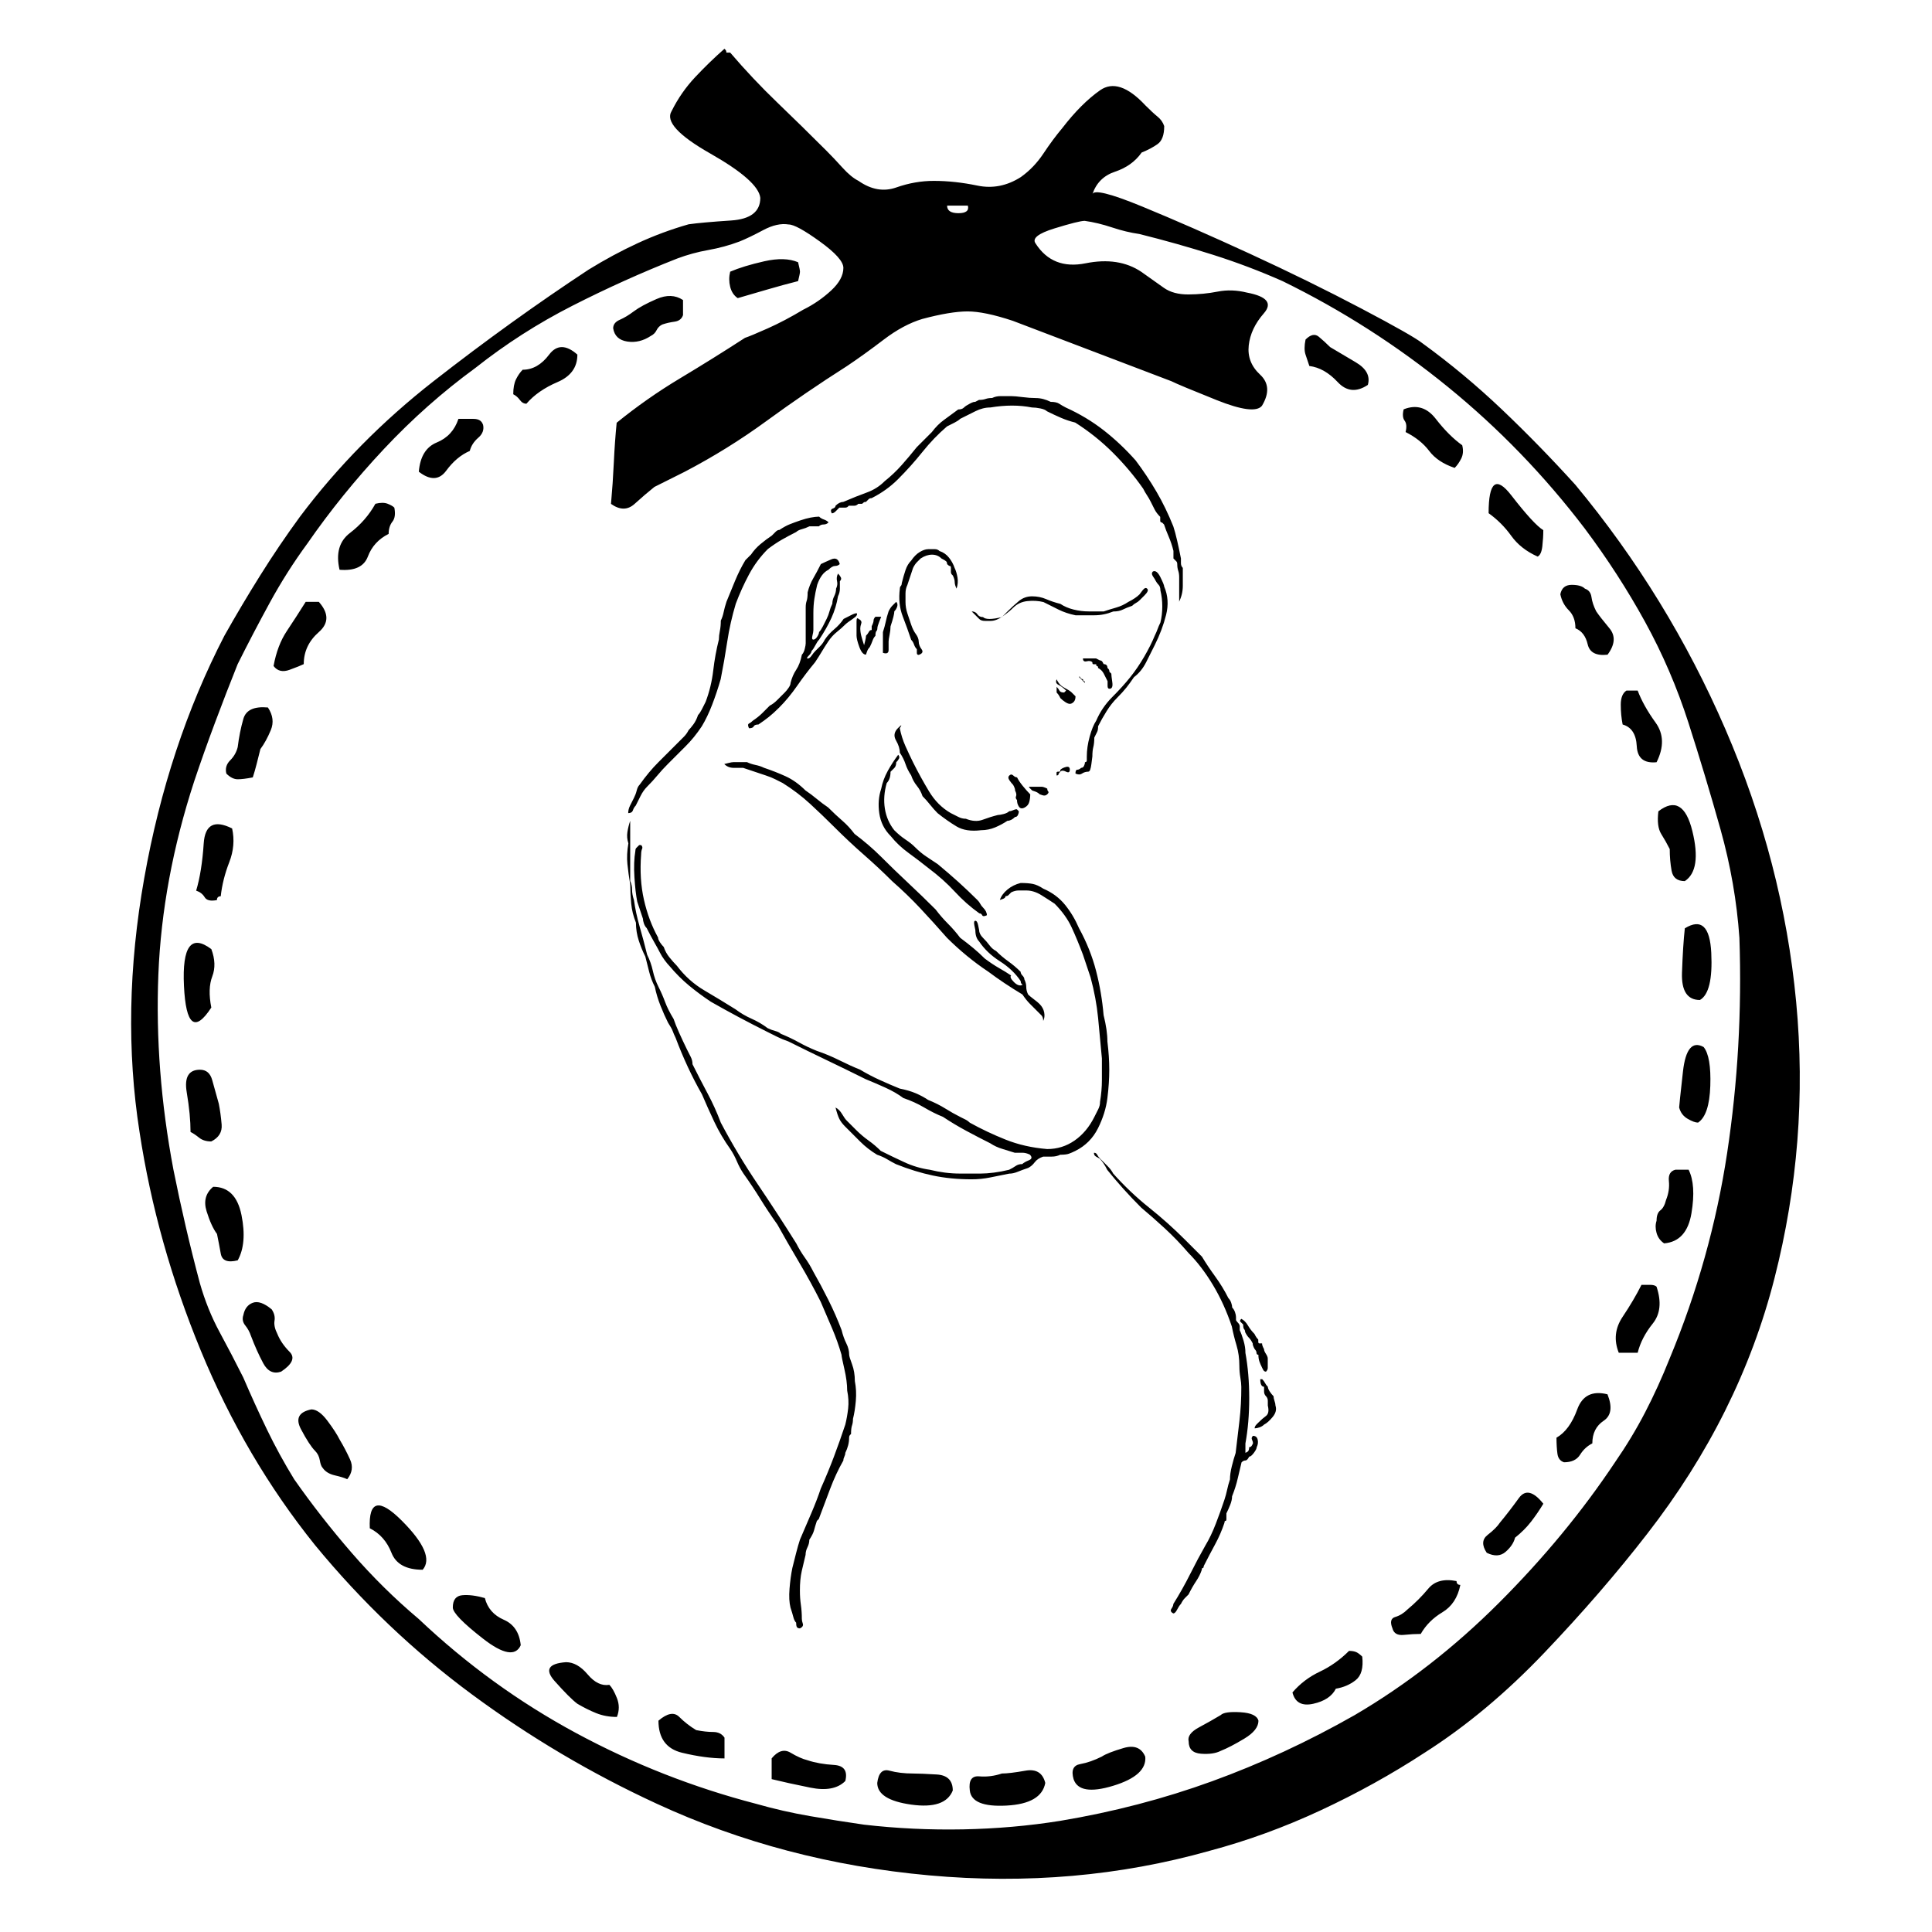 <svg xmlns="http://www.w3.org/2000/svg" width="32" height="32" version="1.1" viewBox="0 0 32 32"><path d="M19.531 9.969V9.562q0-.063-.016-.109t-.016-.109q0-.031-.016-.047t-.047-.047v-.126q-.031-.125-.078-.234t-.078-.203l-.016-.016-.016-.016q-.031 0-.031-.031t0-.063q-.063-.063-.094-.125t-.063-.125-.063-.109-.063-.109q-.219-.313-.5-.594t-.625-.5q-.125-.031-.234-.078t-.234-.109q-.031-.031-.109-.047t-.141-.016q-.156-.031-.328-.031t-.359.031q-.125 0-.25.063t-.25.125q-.031.031-.094.063t-.125.063q-.219.188-.406.422t-.406.453q-.094.094-.203.172t-.234.141q-.031 0-.047.016t-.047.047h-.016q-.016 0-.047.031h-.063q-.031.031-.063.031t-.094 0l-.016.016q-.016.016-.047.016h-.094l-.063.063q-.032.032-.063.031-.031-.063.016-.078t.047-.047q.031-.031.063-.047t.063-.016q.219-.094.391-.156t.297-.188q.156-.125.281-.266t.25-.297l.125-.125.125-.125q.094-.125.203-.203t.234-.172q.063 0 .094-.031t.094-.063l.031-.016q.031-.016.063-.016l.031-.016.031-.016q.063 0 .109-.016t.109-.016q.063-.031.141-.031t.172 0q.063 0 .188.016t.219.016q.063 0 .125.016t.125.047q.094 0 .141.031t.109.063q.344.156.625.375t.531.5q.188.25.344.516t.281.578q.031.094.063.234t.063.297v.078q0 .047.031.078v.297q0 .141-.063.266m-5.809-1.313q-.031.031-.078.031t-.078.031h-.157q-.063.031-.125.047t-.094.047q-.125.063-.234.125t-.234.156q-.188.188-.313.422t-.219.484q-.094.313-.141.625t-.109.625q-.063.219-.141.422t-.172.359q-.125.188-.266.328t-.297.297q-.094.094-.172.188t-.172.188q-.063.063-.109.156t-.078.156q-.031.031-.047.078t-.078.047q0-.063.031-.125t.063-.125.047-.125.047-.094q.156-.219.313-.375t.313-.313l.109-.109q.046-.046.078-.109.031-.031.078-.094t.078-.156q.031-.031.063-.094t.063-.125q.094-.25.125-.516t.094-.516q0-.063.016-.141t.016-.172q.031-.063.047-.141t.047-.172l.141-.344q.078-.188.172-.344l.047-.047.047-.047q.063-.094.156-.172t.188-.141l.063-.063q.032-.032.063-.031.094-.063.172-.094t.172-.063.172-.047.141-.016q.031.031.078.047t.078.047m2.121 1.099q-.031-.063-.031-.109t-.031-.109l-.016-.016q-.016-.016-.016-.047t0-.047 0-.016q0-.031-.016-.031t-.047-.031q0-.031-.016-.047t-.078-.047q-.063-.063-.156-.063t-.188.063l-.063.063q-.032.032-.063.094l-.047.141-.047.141q-.031.063-.031.141t0 .141q0 .094.031.188t.063.188.078.156.047.125.047.125-.047.094q-.031 0-.031-.031t0-.063q-.031-.031-.047-.078t-.047-.078q-.063-.188-.141-.391t-.047-.453q0-.031.016-.047t.016-.047q.031-.125.063-.219t.094-.156q.063-.094.141-.141t.141-.047.109 0 .078.031q.094.031.156.109t.094.172q.031.063.047.156t-.016.188m-1.655.404q.031.031-.063.094t-.125.094q-.063.063-.141.125t-.141.156-.109.172-.109.172q-.156.188-.297.391t-.297.359q-.094.094-.172.156t-.172.125q-.063 0-.078.031t-.078.031q-.031-.063 0-.078t.063-.047q.094-.063.156-.125t.125-.125q.063-.031.125-.094t.125-.125q.031-.031.063-.078t.031-.078q.031-.125.094-.219t.094-.25q.031-.031.047-.094t.016-.094v-.594q0-.063.016-.109t.016-.141q.031-.125.094-.234t.125-.234q.063-.031.172-.078t.141.078q-.031.031-.078.031t-.109.063q-.063.031-.109.094t-.078.156q-.031.125-.047.234t-.016.234v.282q0 .031-.016.094t.016.063.063-.047.031-.078q.031-.031.063-.094t.063-.125.047-.125.047-.125q0-.063.031-.125t.031-.125q.031-.063.016-.125t.016-.125q.031.031.047.063t-.016.063v.125q0 .062-.031.125-.031.188-.109.359t-.203.359q-.031.031-.063.094t-.063.094q0 .031-.047.078t-.016.047.063-.047.063-.078.078-.078.078-.109q.063-.094.156-.172t.156-.172l.125-.063q.062-.032.094-.031m3.839 2.624q-.063 0-.109.031t-.109 0q0-.063.031-.063t.063-.031q.031 0 .047-.031t.016-.063q.031 0 .031-.031t0-.063q0-.156.047-.328t.109-.266q.094-.219.266-.391t.297-.328.234-.344.172-.344q.031-.063.047-.109t.047-.109q.031-.125.031-.266t-.031-.266q0-.063-.031-.094t-.063-.094l-.031-.047q-.031-.047 0-.078.063-.031.125.094t.063.156q.094.219.031.469t-.188.5l-.141.281q-.078.156-.203.25-.063.094-.125.172t-.156.172-.172.219-.141.25q0 .063-.016.094t-.047.094q0 .094-.016.156t-.016.156l-.016.125q-.016.125-.047.125m-3.186-2.81q.031.031.016.078t-.047.078q0 .031-.016.094t-.047.156q0 .063-.016.141t-.016.109v.141q0 .078-.094.047v-.344q.031-.094.047-.172t.047-.172q.031-.063.063-.094t.063-.063M19 9.75q-.031-.031-.078.031t-.047.063q-.031.031-.078.063t-.109.063q-.094.063-.203.094t-.203.063h-.25q-.125 0-.25-.031t-.219-.094q-.125-.031-.234-.078t-.234-.047-.219.078-.188.172l-.047.047-.047.047q-.125.031-.203.031t-.109-.031q-.063 0-.094-.047t-.094-.047l.063.063.063.063q.031.031.094.031t.094 0q.094 0 .203-.078t.172-.141q.094-.094.234-.109t.266.016l.25.125q.125.062.281.094h.313q.157 0 .313-.063.094 0 .156-.031t.156-.063q.031-.031.063-.047t.063-.047l.078-.078q.078-.078.047-.109m-4.409.466-.031.078q-.031.078-.031.109t-.016.047-.016.078q-.031.031-.047.078t-.047.109q-.031.031-.047.078t-.016.047q-.063 0-.109-.125t-.047-.188V10.296q0-.078.031-.047.063.031.047.078t-.016.078q0 .063.016.125t.047.156l.016-.063q.016-.063.016-.094.031-.031.047-.063t.047-.031v-.063q.031-.063.031-.094t.031-.063h.094m3.5.754q-.031-.031-.094-.016t-.063-.047h.218l.031.016.031.016q.031 0 .047.031t.016.031q.031 0 .047.016t.016.047l.016.016q.016.016.016.047l.016.016.016.016q0 .031.016.141t-.047.109q-.031 0-.031-.047t0-.078l-.063-.125q-.032-.062-.094-.094 0-.031-.016-.031t-.016-.031h-.047q-.016 0-.016-.031m-.218.248q0-.031.016 0t.047.031q0 .031.016.031t.016.031l-.094-.094m-.376.032q.031.063.063.094t.094.063.094.063.063.063q0 .063-.031.094t-.063.031-.078-.031-.078-.063l-.016-.031q-.016-.031-.047-.063v-.094q.031.031.047.063t.078.031l.016-.016.016-.016q-.063-.063-.125-.094t-.031-.094m-.627 2.188q0 .031-.016.063t-.047.031q-.031.031-.063.047t-.063.016q-.094.063-.203.109t-.234.047q-.25.031-.406-.063t-.313-.219q-.063-.063-.125-.141t-.125-.141q-.031-.094-.094-.172t-.094-.172q-.063-.094-.094-.188t-.094-.188q0-.094-.063-.203t.031-.203.031 0q.031.156.094.297t.125.266q.125.25.266.484t.359.359l.125.063q.062.032.125.031.156.063.281.016t.25-.078q.031 0 .094-.016t.094-.047q.031 0 .063-.016t.063-.016l.016.016.016.016m-1.999-.936q.031.031.016.063t-.047.063q0 .063-.031.094t-.063.063q0 .063-.016.109t-.047.078q-.063.219-.031.422t.156.359q.094.094.188.156t.156.125q.094.094.188.156t.188.125q.188.156.344.297t.313.297q.031.031.047.063t.047.063.047.063.016.063q-.063.031-.078 0t-.047-.031q-.219-.156-.406-.359t-.438-.391q-.156-.125-.328-.25t-.297-.281q-.156-.156-.188-.375t.031-.406q.031-.156.109-.297t.172-.266v.016-.016m2.062 3.81-.016-.016q-.016-.016-.016-.047-.125-.188-.344-.328t-.344-.328q-.031-.031-.047-.078t-.016-.109l-.016-.078q-.016-.078.016-.078t.047.078.016.078q0 .031.016.063t.047.063q.063.063.109.125t.109.094q.094.094.203.172t.203.172q0 .031.031.063t.031.063q.031.063.031.125t.031.125q.031.031.094.078t.094.078q.063.063.078.141t-.016.141q0-.063-.031-.094t-.063-.063l-.125-.125q-.062-.062-.125-.156-.156-.094-.297-.188t-.266-.188q-.188-.125-.359-.266t-.328-.297q-.219-.25-.438-.484t-.469-.453q-.219-.219-.469-.438t-.5-.469q-.188-.188-.391-.375t-.453-.344l-.125-.063q-.062-.032-.156-.063t-.188-.063-.188-.063h-.156q-.093 0-.156-.063l.063-.016q.063-.016.094-.016t.094 0 .125 0q.063.031.141.047t.141.047q.188.063.359.141t.328.234q.094.063.188.141t.188.141q.125.125.234.219t.203.219q.125.094.234.188t.203.188q.219.219.453.438t.453.438q.094.125.203.234t.203.234q.125.094.219.172t.188.172q.125.094.234.156t.203.125q-.031.031.047.109t.141.047m.784-3.563q0 .063-.063.031t-.094 0-.031.047-.031.016v-.047q0-.016.031-.016h.016q.016 0 .016-.031.031-.031.094-.047t.063.047m-1.001.094q.031-.031.063 0t.063.031q.031.063.094.141t.125.141q0 .063-.016.125t-.078.094-.094-.016-.031-.109q-.031-.031-.016-.063t-.016-.094q0-.031-.016-.063T16.781 13q-.031-.031-.063-.078t0-.078m.345.187h.189q.032 0 .094.031 0 .031.016.047t-.016.047-.078.016-.047-.016q-.031-.031-.078-.047t-.047-.016l-.047-.047q-.016-.016.016-.016m-6.627.564v1q.031.063.031.141t.031.172q.031.219.094.438t.125.469q.063.125.094.266t.094.266.109.25.141.281q.031.094.094.234t.125.266l.063.125q.032.062.031.125.125.25.25.484t.219.484q.281.531.609 1.016t.641.984q.063.125.141.234t.141.234q.125.219.25.469t.219.5q.031.125.078.219t.047.188q0 .031.047.156t.047.281q.031.156.016.328t-.047.297q0 .063-.016.109t-.016.141l-.016.016q-.016.016-.016.047 0 .063-.016.125t-.047.125q0 .031-.016.063t-.016.063q-.125.219-.219.469t-.188.5l-.016.016-.016.016q-.031.094-.047.156t-.078.156q0 .063-.031.125t-.031.125q-.031.125-.063.266t-.031.328q0 .125.016.234t.016.234q0 .031.016.078t-.047.078q-.031 0-.047-.016t-.016-.078q-.031-.031-.047-.094t-.047-.156q-.031-.125-.016-.313t.047-.344l.063-.25q.032-.125.063-.219l.188-.438q.094-.219.156-.406.125-.281.219-.531t.188-.531q.031-.125.047-.266t-.016-.297q0-.156-.047-.359t-.047-.234q-.063-.219-.156-.438t-.188-.438q-.156-.313-.359-.656t-.359-.625q-.156-.219-.281-.422t-.281-.422q-.063-.094-.109-.203t-.109-.203q-.156-.219-.266-.453t-.203-.453q-.125-.219-.234-.453t-.203-.484q-.031-.063-.047-.109t-.078-.141q-.063-.125-.125-.281t-.094-.313q-.063-.125-.094-.25t-.063-.25q-.063-.125-.109-.266t-.047-.297q-.063-.156-.078-.313t-.016-.313q-.031-.188-.047-.344t.016-.344q-.031-.094-.016-.188t.047-.188m4.936 4.627q.156.063.281.141t.25.141l.094.047q.031.016.063.047.281.156.594.281t.688.156q.25 0 .453-.141t.328-.391l.063-.125q.032-.062.031-.125.031-.188.031-.359t0-.359q-.031-.344-.063-.672t-.125-.672L18 16l-.063-.188q-.094-.25-.188-.453t-.281-.391q-.094-.063-.219-.141t-.25-.078h-.125q-.062 0-.125.031l-.047.047q-.016.016-.047.016 0 .031-.047.047t-.047.016q.031-.094.125-.172t.219-.109q.125 0 .203.016t.172.078q.219.094.359.266t.234.391q.188.344.281.703t.125.734q.031.125.047.234t.016.203q.031.25.031.469t-.031.469-.156.5-.375.375q-.063.031-.109.047t-.141.016q-.063.031-.141.031t-.141 0q-.094.031-.141.094t-.109.094q-.094.031-.172.063t-.141.031l-.313.063q-.157.032-.313.031-.344 0-.641-.063t-.609-.188q-.063-.031-.141-.078t-.172-.078q-.156-.094-.281-.219t-.25-.25q-.063-.063-.094-.125t-.063-.188q.063.031.109.109t.078.109.078.078.078.078q.094.094.203.172t.203.172q.188.094.391.188t.422.125q.125.031.25.047t.25.016h.344q.095 0 .219-.016t.25-.047q.063-.031.109-.063t.109-.031q.031-.031.109-.063t.016-.094q-.063-.031-.125-.031t-.125 0q-.094-.031-.203-.063t-.203-.094q-.188-.094-.391-.203t-.391-.234q-.156-.063-.313-.156t-.344-.156q-.125-.094-.297-.172t-.328-.141q-.313-.156-.641-.313t-.641-.313q-.094-.031-.188-.078t-.156-.078q-.25-.125-.484-.25t-.453-.25q-.188-.125-.359-.266t-.328-.328q-.031-.031-.078-.094t-.078-.125-.094-.172-.125-.234q-.031-.031-.047-.078t-.016-.078l-.047-.141-.047-.141q-.031-.156-.047-.406t.016-.438q0-.031.016-.047t.047-.047h.032q.031.031.016.063t-.016.094q-.031.406.047.75t.234.625q0 .031.031.078t.063.078q.031.094.094.172t.125.141q.188.25.453.406t.516.313q.125.094.266.156t.266.156q.063.031.125.047t.094.047q.156.063.297.141t.297.141q.188.063.375.156t.344.156q.156.094.328.172t.328.141q.156.031.266.078t.203.109m2.754.877q.031 0 .047.031t.047.063l.125.125q.062.062.094.125.281.313.594.563t.594.531l.141.141.141.141q.094.156.219.328t.219.359q.031.031.047.078t.016.078q.031.031.047.078t.016.078 0 .047.031.047.031.063 0 .063q.031.063.063.172t.031.203q.063.344.063.75t-.063.75v.156l.031-.016q.031-.016.031-.078.031 0 .047-.031t.016-.031q0-.031-.016-.063t.016-.063q.063 0 .078.063t-.016.125q0 .031-.047.094t-.078.063q-.031.063-.063.063t-.063.031q-.031.125-.063.266t-.094.297q0 .063-.031.141t-.063.141v.094q0 .032-.016.031t-.016.031q-.063.188-.156.359t-.188.359q0 .031-.016.031t-.016.031q-.031.094-.094.188t-.125.219l-.063.063q-.032.032-.063.094-.031.031-.063.094t-.063.063q-.063-.031-.031-.078t.031-.078q.156-.25.281-.5t.25-.469q.094-.156.172-.359t.141-.391q.031-.094.047-.172t.047-.172q0-.094.031-.219t.063-.219q.031-.25.063-.531t.031-.563q0-.063-.016-.156t-.016-.188q0-.188-.047-.344t-.078-.313q-.125-.375-.313-.688t-.406-.531q-.188-.219-.391-.406t-.391-.344q-.156-.156-.297-.313t-.266-.313q-.031-.063-.063-.109t-.063-.078q-.063-.031-.078-.047t-.016-.047m2.85 3.624q-.031 0-.047-.031t-.016-.031q-.031-.063-.047-.109t-.016-.109q-.031 0-.031-.031t-.031-.063l-.016-.031q-.016-.031-.016-.063-.031-.063-.063-.094t-.063-.094q0-.031-.016-.047t-.016-.078l-.047-.047q-.016-.016.016-.047.063.031.109.109t.109.141l.016.031q.016.031.047.063v.032q0 .031.016.031t.047 0q0 .031.016.063t.016.031q0 .031.031.078t.031.078 0 .063 0 .031v.063q0 .032-.031.063m-.186.935q0-.031.031-.063t.031-.031q.063-.063.125-.109t.031-.172v-.078q0-.047-.031-.078t-.031-.078 0-.078q-.031 0-.047-.031t-.016-.094h.032q.031.031.047.063t.047.063q0 .031.031.078t.063.078q0 .031.016.078t.016.078q.031.094-.047.188t-.141.125q-.031.031-.078.047t-.078.016M13.219 4.344q.031.125.031.156t-.031.156q-.25.063-.516.141t-.484.141q-.094-.063-.125-.188t0-.25q.219-.094.563-.172t.563.016m-1.907.625v.25q-.031.094-.141.109t-.203.047q-.063.031-.094.094t-.094.094q-.188.125-.391.094t-.234-.219q0-.094.109-.141t.234-.141.375-.203.438.016m11.344 1.406q-.281.188-.5-.047t-.469-.266l-.063-.188q-.032-.094 0-.25.125-.125.219-.047t.188.172q.156.094.422.25t.203.375M9.563 5.875q0 .313-.328.453t-.516.359q-.063 0-.109-.063t-.109-.094q0-.156.047-.25t.109-.156q.25 0 .438-.25t.469 0m14.655 1.501q.031.125-.016.219t-.109.156q-.281-.094-.422-.281t-.391-.313q.031-.125-.016-.188t-.016-.188q.313-.125.531.156t.438.438M8 7.031q.031.125-.078.219t-.141.219q-.219.094-.391.328t-.453.016q.031-.375.297-.484t.359-.391h.25q.125 0 .156.094m17.47 2.187q-.281-.125-.438-.344t-.375-.375q0-.781.375-.297t.531.578q0 .125-.016.266t-.078.172M6.531 8.406q.031.156-.031.234t-.063.203q-.25.125-.344.375t-.469.219q-.094-.406.172-.609t.422-.484q.125-.031.203 0t.109.063m20.095 2.437q-.281.031-.328-.172t-.203-.266q0-.188-.109-.297t-.141-.266q.031-.156.188-.156t.219.063q.094.031.109.141t.078.234q.063.094.219.281t-.031.438M5.281 9.969q.25.281 0 .5t-.25.531q-.063.031-.234.094t-.266-.063q.063-.344.219-.578t.313-.484h.218m21.844 1.469q.094.25.297.531t.016.656q-.313.031-.328-.266T26.876 12q-.031-.156-.031-.328t.094-.234h.187m-22.688.281q.125.188.047.375t-.172.313l-.063.25q-.032.125-.063.219-.156.031-.25.031t-.188-.094q-.031-.125.063-.219t.125-.219q.031-.25.094-.469t.406-.188m23.469 2.876q-.188 0-.219-.172t-.031-.359q-.063-.125-.141-.25t-.047-.375q.406-.313.563.328t-.125.828m-24.062-.875q.063.281-.047.563t-.141.563q-.031 0-.047.016t-.016.047q-.156.031-.203-.047t-.141-.109q.094-.313.125-.781t.469-.25m24.313 2.842q-.313 0-.297-.453t.047-.734q.406-.25.438.406t-.188.781M3.5 15.719q.094.25.016.453t-.016.516q-.406.625-.453-.359t.453-.609m24.719 1.624q.125.156.109.641t-.203.609q-.063 0-.172-.063t-.141-.188q0-.031.063-.594t.344-.406M3.5 18.906q-.125 0-.203-.063t-.141-.094q0-.281-.063-.656t.219-.375q.156 0 .203.172t.109.391q.031.156.047.344t-.172.281m24.47.469q.125.25.047.719t-.453.5q-.094-.063-.125-.172t0-.203q0-.125.063-.172t.094-.172q.063-.156.047-.313t.109-.188h.219M3.938 20.875q-.25.063-.281-.109t-.063-.328q-.094-.125-.172-.375t.109-.406q.375 0 .469.469t-.063.75m23.501.437q.125.375-.063.609t-.25.484H26.812q-.125-.313.063-.594t.313-.531h.141q.078 0 .109.031M4.656 22.719q-.188.063-.297-.141t-.203-.453q-.031-.094-.094-.172t-.031-.172q.031-.156.156-.203t.313.109q.063.094.047.188t.047.219q.063.156.203.297t-.141.328m21.969.375q.125.313-.063.438t-.188.375q-.125.063-.203.188t-.266.125q-.094-.031-.109-.141t-.016-.266q.219-.125.344-.469t.5-.25M5.75 24.5q-.063-.031-.203-.063t-.203-.125q-.031-.031-.047-.125t-.078-.156q-.094-.094-.234-.359t.172-.328q.125 0 .266.188t.203.313q.094.156.172.328t-.047.328m19.812.405q-.094.156-.203.297t-.266.266q-.031.125-.156.234t-.313.016q-.125-.188.016-.297t.203-.203q.156-.188.313-.406t.406.094M7 26q-.406 0-.516-.281t-.359-.406q-.031-.688.531-.125t.344.813m17.125.187q0 .031.016.047t.047.016q-.063.313-.297.453t-.359.359q-.125 0-.281.016t-.188-.109q-.063-.156.047-.188t.203-.125q.188-.156.344-.344t.469-.125M8.625 27.25q-.125.281-.625-.109t-.5-.516q0-.188.156-.203t.375.047q.063.25.313.359t.281.422m13.938.188q.031.281-.109.391t-.328.141q-.094.188-.375.25t-.344-.188q.188-.219.453-.344t.484-.344q.063 0 .109.016t.109.078m-12.343 1q-.188 0-.344-.063t-.313-.156q-.125-.094-.375-.375t.188-.313q.188 0 .359.203t.359.172q.063.063.125.219t0 .313m10.626.062q0 .156-.234.297t-.391.203q-.125.063-.328.047t-.203-.203q-.031-.125.172-.234t.359-.203q.063-.063.328-.047t.297.141m-8.844.28v.344q-.313 0-.703-.094t-.391-.531q.219-.188.344-.063t.281.219q.156.031.281.031t.188.094m6.969.313q.031.313-.531.484t-.656-.109q-.063-.219.109-.25t.359-.125q.094-.063.359-.141t.359.141m-1.655.437q-.063.344-.641.375t-.609-.25q-.031-.25.156-.234t.375-.047q.125 0 .391-.047t.328.203m-1.532.125q-.125.313-.688.234t-.563-.359q.031-.25.203-.203t.391.047q.125 0 .391.016t.266.266M14 29.5q-.188.188-.578.109t-.641-.141v-.344q.156-.188.313-.094t.281.125q.188.063.438.078t.188.266m4.905-26.968q-.156.219-.438.313t-.375.375q.031-.125.828.203t1.781.781 1.844.906 1.016.578q.688.5 1.313 1.094t1.219 1.25q1.531 1.844 2.484 4.047t1.172 4.516-.359 4.578-2.109 4.234q-.75.969-1.703 1.969t-1.984 1.656q-.813.531-1.719.953t-1.844.672q-2.219.625-4.641.406t-4.516-1.188q-1.625-.75-3.063-1.813t-2.594-2.469q-1.156-1.438-1.891-3.219t-1.016-3.625q-.313-2 .078-4.203t1.328-4.016q.281-.5.594-1t.656-.969q.938-1.25 2.219-2.25t2.563-1.844q.406-.25.813-.438t.844-.313q.219-.031.703-.063t.484-.375q-.031-.281-.828-.734t-.641-.703q.156-.313.391-.563t.484-.469l.016.016q.016.016.016.047h.063q.375.438.781.828t.813.797q.125.125.266.281t.266.219q.313.219.625.109t.625-.109q.344 0 .719.078t.719-.141q.219-.156.375-.391t.313-.422q.313-.406.625-.625t.75.25q.125.125.203.188t.109.156q0 .219-.109.297t-.266.141m-2.877.879h-.344q0 .125.188.125t.156-.125m-2.718 1.719q.25-.125.453-.313t.203-.375q0-.156-.391-.438t-.516-.281q-.188-.031-.422.094T12.249 4q-.25.094-.516.141t-.516.141q-.875.344-1.734.781T7.874 6.094q-.813.594-1.516 1.344T5.092 9.001q-.344.469-.625.984t-.531 1.016q-.188.469-.375.969t-.344.969q-.531 1.625-.594 3.203t.25 3.234q.094.469.203.938t.234.938q.125.438.328.813t.391.75q.188.438.391.859t.453.828q.438.625.953 1.219t1.109 1.094q1.188 1.125 2.609 1.891t2.984 1.172q.438.125.891.203t.891.141q.813.094 1.641.078t1.609-.141q1.313-.219 2.516-.656t2.359-1.094q1.281-.75 2.391-1.859t1.922-2.328q.281-.406.5-.828t.406-.891q.688-1.656.953-3.406t.203-3.563q-.063-.906-.313-1.797t-.531-1.766-.719-1.672-1-1.547q-1-1.313-2.266-2.344t-2.734-1.75q-.563-.25-1.156-.438t-1.219-.344q-.219-.031-.453-.109t-.453-.109q-.094 0-.5.125t-.313.25q.281.438.828.328t.922.141l.375.266q.156.11.406.109t.484-.047.484.016q.5.094.281.344t-.25.531.188.484.031.516q-.125.156-.75-.094t-.75-.313l-1.313-.5-1.313-.5q-.469-.156-.75-.156t-.75.125q-.313.094-.641.344t-.609.438q-.688.438-1.328.906t-1.359.844l-.25.125-.25.125q-.156.125-.328.281t-.391 0q.031-.344.047-.688t.047-.656q.5-.406 1.047-.734t1.078-.672q.094-.031.375-.156t.594-.313z"/></svg>